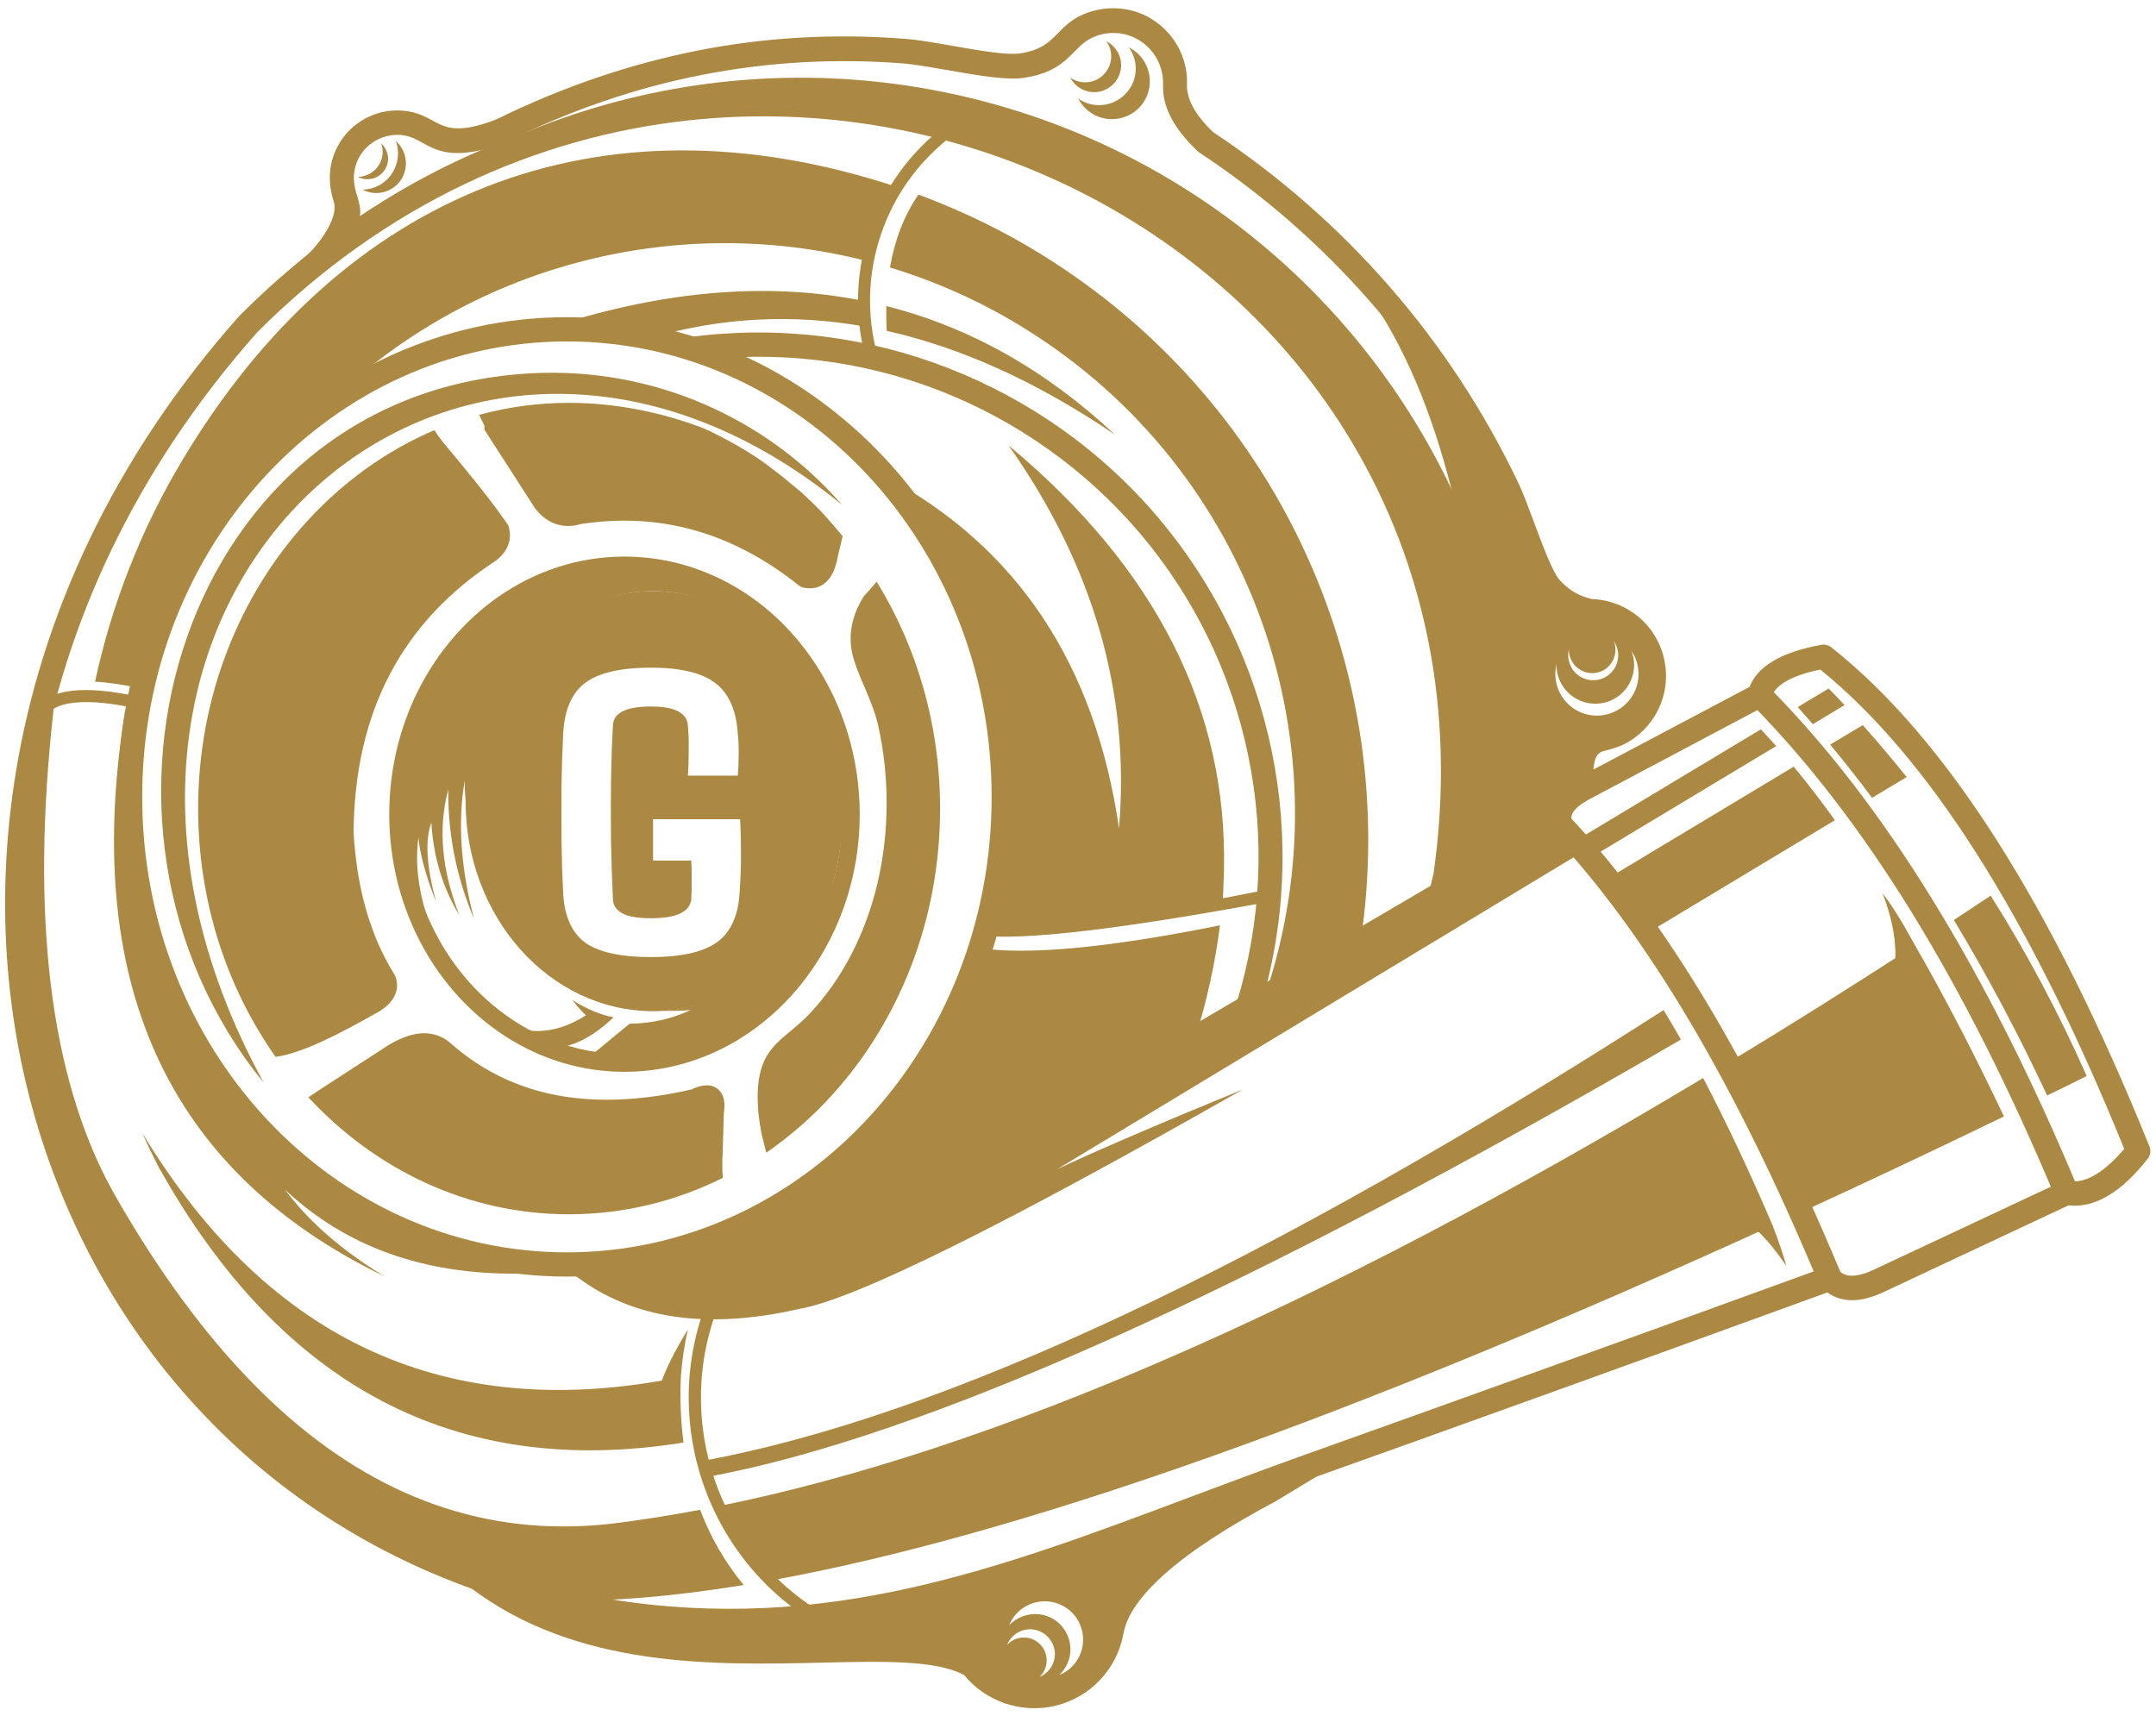 <?xml version="1.0" encoding="UTF-8"?> <svg xmlns="http://www.w3.org/2000/svg" width="201" height="160" viewBox="0 0 201 160" fill="none"><path d="M24.877 44.234C32.045 36.573 41.931 31.834 52.853 31.834C63.776 31.834 73.662 36.573 80.83 44.234C88.016 51.929 92.449 62.546 92.449 74.3C92.449 86.038 88.016 96.672 80.83 104.367C73.662 112.028 63.776 116.767 52.853 116.767C41.931 116.767 32.045 112.028 24.877 104.367C17.691 96.672 13.258 86.055 13.258 74.3C13.258 62.546 17.691 51.929 24.877 44.234ZM52.853 29.575C41.285 29.575 30.805 34.586 23.229 42.705C15.67 50.791 10.998 61.968 10.998 74.3C10.998 86.633 15.67 97.81 23.229 105.895C30.805 114.015 41.285 119.026 52.853 119.026C64.421 119.026 74.902 114.015 82.478 105.895C90.037 97.81 94.708 86.633 94.708 74.3C94.708 61.968 90.037 50.791 82.478 42.705C74.885 34.586 64.421 29.575 52.853 29.575Z" fill="#AC8943"></path><path d="M144.241 76.203L135.969 81.061C138.024 65.468 134.797 51.573 128.053 40.225C121.615 29.388 112.001 20.878 100.789 15.425C89.578 9.989 76.754 7.594 63.895 8.987C49.354 10.567 34.763 17.005 22.413 29.354C22.38 29.388 22.346 29.422 22.311 29.456C10.54 42.706 3.813 57.518 1.452 72.16C-0.518 84.34 0.535 96.4 4.238 107.306C7.941 118.228 14.277 128.012 22.872 135.656C31.79 143.572 43.137 149.177 56.471 151.335C77.28 154.698 93.621 148.549 111.814 141.703C115.126 140.463 118.506 139.189 122.023 137.932C128.342 135.69 135.782 133.006 144.377 129.915C152.683 126.925 161.347 123.782 170.367 120.504C170.944 120.929 171.624 121.167 172.371 121.218C173.288 121.285 174.307 121.048 175.463 120.538L192.84 112.385C194.046 112.52 195.252 112.232 196.475 111.518C197.715 110.805 198.972 109.633 200.229 108.036C200.467 107.73 200.552 107.306 200.399 106.915C195.846 95.636 191.107 86.123 186.181 78.377C181.238 70.615 176.108 64.618 170.774 60.389C170.519 60.168 170.163 60.049 169.806 60.117C167.886 60.474 166.358 60.983 165.254 61.663C164.183 62.308 163.47 63.106 163.113 64.041L146.942 72.602C145.94 73.145 145.226 73.774 144.768 74.454C144.445 75.031 144.258 75.592 144.241 76.203ZM53.448 118.873C57.049 120.844 60.905 121.727 65.016 121.523C69.093 121.319 73.407 120.062 77.96 117.735C77.977 117.718 77.993 117.718 78.01 117.701L145.974 77.783C146.415 77.528 146.619 77.019 146.5 76.543C146.449 76.254 146.5 75.982 146.67 75.71C146.925 75.337 147.367 74.963 148.046 74.589L164.591 65.807C164.897 65.638 165.101 65.366 165.169 65.043C165.288 64.499 165.712 64.007 166.409 63.582C167.19 63.106 168.294 62.716 169.704 62.427C174.715 66.487 179.573 72.194 184.262 79.566C189.018 87.04 193.621 96.23 198.038 107.119C197.086 108.24 196.186 109.038 195.32 109.548C194.436 110.057 193.621 110.244 192.84 110.108C192.602 110.057 192.364 110.108 192.16 110.193L174.511 118.466C173.713 118.822 173.05 118.975 172.49 118.941C172.048 118.907 171.691 118.737 171.403 118.432C171.08 118.075 170.57 117.99 170.146 118.16C160.243 121.761 151.393 124.972 143.579 127.774C135.85 130.56 128.393 133.227 121.224 135.792C117.759 137.032 114.328 138.323 110.964 139.58C93.061 146.307 76.991 152.354 56.777 149.093C43.885 147.003 32.928 141.601 24.316 133.957C16.009 126.585 9.894 117.124 6.31 106.575C2.726 96.009 1.707 84.323 3.626 72.517C5.987 58.282 12.544 43.861 24.01 30.951C35.969 18.992 50.085 12.758 64.15 11.229C76.584 9.871 88.967 12.181 99.821 17.447C110.659 22.712 119.933 30.917 126.116 41.364C132.707 52.473 135.833 66.13 133.642 81.486L133.37 82.59L76.923 115.748C72.677 117.922 68.685 119.094 64.931 119.281C61.228 119.468 57.779 118.67 54.552 116.903L53.448 118.873Z" fill="#AC8943"></path><path d="M117.419 94.209C119.865 86.259 120.188 77.969 118.574 70.088C116.961 62.189 113.394 54.698 108.043 48.345C102.692 41.992 95.897 37.236 88.389 34.314C80.881 31.392 72.66 30.339 64.421 31.409L64.71 33.652C72.575 32.632 80.423 33.635 87.591 36.42C94.742 39.206 101.231 43.759 106.344 49.806C111.457 55.87 114.854 63.004 116.383 70.529C117.929 78.055 117.606 85.97 115.279 93.546L117.419 94.209Z" fill="#AC8943"></path><path d="M148.641 73.451C148.59 73.061 148.556 72.704 148.539 72.398C148.522 72.092 148.539 71.803 148.573 71.515C148.726 70.224 149.167 70.105 149.779 69.952C150.356 69.799 151.036 69.629 151.817 69.171C152.904 68.525 153.805 67.591 154.433 66.47C155.028 65.4 155.35 64.143 155.316 62.835C155.265 60.915 154.467 59.182 153.21 57.925C151.97 56.702 150.271 55.921 148.403 55.853C147.825 55.717 147.282 55.513 146.789 55.225C146.263 54.919 145.787 54.511 145.379 54.053C144.734 53.305 143.817 50.859 142.984 48.617C142.458 47.207 141.965 45.865 141.523 44.965C138.347 38.323 134.304 32.174 129.514 26.687C124.758 21.235 119.271 16.41 113.139 12.351C112.255 11.518 111.61 10.72 111.202 9.938C110.812 9.225 110.642 8.528 110.659 7.883V7.849C110.71 6.269 110.217 4.791 109.334 3.585C108.45 2.379 107.159 1.445 105.648 1.02C105.036 0.851 104.408 0.766 103.779 0.766C103.151 0.766 102.522 0.851 101.911 1.02C100.195 1.496 99.397 2.311 98.581 3.144C97.834 3.908 97.069 4.673 95.116 4.978C93.893 5.165 91.243 4.707 88.746 4.265C87.115 3.976 85.552 3.704 84.364 3.619C77.807 3.11 71.352 3.466 64.999 4.723C58.68 5.981 52.446 8.104 46.313 11.111C45.413 11.467 44.598 11.722 43.85 11.858C42.05 12.181 41.218 11.722 40.402 11.28C39.519 10.805 38.636 10.312 37.073 10.295C36.325 10.295 35.561 10.414 34.865 10.686C34.168 10.941 33.523 11.314 32.928 11.824C32.198 12.452 31.637 13.234 31.263 14.083C30.89 14.949 30.703 15.901 30.754 16.852C30.788 17.735 30.975 18.33 31.128 18.856C31.603 20.487 29.361 23.29 28.121 24.224C26.524 26.551 25.267 26.381 25.012 27.537L27.187 27.706C27.323 27.112 28.07 26.33 29.412 25.396C30.04 25.006 30.618 24.598 31.094 24.156C31.603 23.698 32.028 23.205 32.401 22.695C33.947 20.453 33.675 19.502 33.285 18.228C33.166 17.82 33.03 17.361 32.996 16.784C32.962 16.172 33.081 15.561 33.319 15C33.557 14.457 33.913 13.964 34.389 13.556C34.763 13.234 35.187 12.996 35.629 12.826C36.088 12.656 36.58 12.571 37.056 12.571C38.041 12.571 38.687 12.928 39.332 13.285C40.504 13.93 41.693 14.576 44.258 14.117C45.158 13.947 46.144 13.658 47.197 13.234C47.214 13.217 47.248 13.217 47.265 13.2C53.227 10.261 59.274 8.189 65.44 6.983C71.59 5.777 77.841 5.42 84.194 5.913C85.281 5.997 86.793 6.269 88.372 6.541C91.056 7.017 93.876 7.509 95.473 7.255C98.174 6.847 99.193 5.794 100.212 4.774C100.806 4.163 101.401 3.568 102.539 3.246C102.947 3.127 103.371 3.076 103.796 3.076C104.204 3.076 104.628 3.127 105.053 3.246C106.072 3.534 106.939 4.163 107.533 4.978C108.128 5.794 108.45 6.796 108.433 7.849V7.866C108.382 8.936 108.654 10.006 109.232 11.076C109.775 12.079 110.591 13.098 111.678 14.117C111.729 14.168 111.78 14.202 111.831 14.236C117.793 18.177 123.178 22.882 127.832 28.233C132.503 33.584 136.427 39.563 139.502 46.001C139.893 46.816 140.368 48.107 140.878 49.483C141.778 51.912 142.763 54.545 143.664 55.598C144.224 56.244 144.887 56.804 145.651 57.246C146.381 57.671 147.197 57.993 148.046 58.163C148.114 58.18 148.182 58.18 148.25 58.18C149.558 58.197 150.747 58.741 151.613 59.59C152.48 60.456 153.023 61.629 153.057 62.937C153.074 63.837 152.853 64.686 152.446 65.433C152.021 66.198 151.41 66.826 150.662 67.268C150.153 67.574 149.66 67.693 149.218 67.812C147.706 68.202 146.67 68.457 146.314 71.294C146.263 71.668 146.246 72.058 146.263 72.517C146.28 72.942 146.314 73.383 146.381 73.842L148.641 73.451Z" fill="#AC8943"></path><path d="M171.658 118.788C163.81 99.967 155.35 85.716 146.229 76.033L144.581 77.579C153.499 87.057 161.822 101.088 169.551 119.655L171.658 118.788Z" fill="#AC8943"></path><path d="M193.723 110.805C189.493 100.664 184.975 91.695 180.168 83.898C175.361 76.084 170.265 69.46 164.88 64.041L163.283 65.638C168.532 70.954 173.526 77.443 178.248 85.104C182.971 92.782 187.438 101.649 191.634 111.688L193.723 110.805Z" fill="#AC8943"></path><path d="M43.85 148.022C53.771 155.547 66.545 155.259 76.652 155.021C82.427 154.885 87.285 154.783 89.884 156.176C90.886 157.399 92.177 158.282 93.621 158.792C95.116 159.318 96.781 159.42 98.377 159.047C99.991 158.656 101.418 157.823 102.522 156.668C103.626 155.513 104.408 154.052 104.713 152.422C104.713 152.405 104.713 152.371 104.73 152.354C105.019 150.638 106.31 148.787 108.569 146.765C110.981 144.625 114.447 142.349 118.999 139.937C119.016 139.92 119.033 139.92 119.05 139.903L122.787 137.643L121.615 135.707L117.895 137.966C113.207 140.446 109.606 142.807 107.058 145.084C104.408 147.445 102.879 149.755 102.505 151.98V152.014C102.267 153.203 101.707 154.273 100.891 155.106C100.093 155.938 99.04 156.566 97.851 156.838C96.662 157.127 95.456 157.042 94.352 156.651C93.248 156.261 92.262 155.564 91.515 154.613C91.43 154.511 91.328 154.409 91.192 154.324C88.084 152.507 82.852 152.626 76.601 152.761C66.833 152.982 54.501 153.271 45.209 146.222L43.85 148.022Z" fill="#AC8943"></path><path d="M88.27 11.603C84.873 14.117 82.427 17.549 81.102 21.37C79.794 25.192 79.607 29.405 80.728 33.482L81.816 33.176C80.745 29.32 80.915 25.345 82.172 21.744C83.412 18.126 85.722 14.899 88.95 12.521L88.27 11.603Z" fill="#AC8943"></path><path d="M66.494 119.977C63.878 125.6 63.572 131.766 65.237 137.355C66.901 142.926 70.536 147.92 75.802 151.199L76.397 150.247C71.369 147.122 67.903 142.366 66.324 137.032C64.744 131.715 65.033 125.838 67.53 120.453L66.494 119.977Z" fill="#AC8943"></path><path fill-rule="evenodd" clip-rule="evenodd" d="M190.852 102.141C188.117 96.298 185.213 90.845 182.155 85.783C183.293 85.036 184.431 84.272 185.586 83.507C188.916 88.773 191.905 94.379 194.538 100.324C193.315 100.935 192.092 101.547 190.852 102.141Z" fill="#AC8943"></path><path fill-rule="evenodd" clip-rule="evenodd" d="M178.537 88.145C181.289 92.918 184.041 98.235 186.827 104.095C180.338 107.238 174.036 110.21 167.937 113.013C165.695 108.019 163.402 103.399 161.058 99.118C166.748 95.67 172.575 92.018 178.537 88.145Z" fill="#AC8943"></path><path fill-rule="evenodd" clip-rule="evenodd" d="M158.782 100.511C160.956 104.673 163.113 109.242 165.254 114.253C126.049 132.157 94.912 143.181 71.861 147.36C69.823 145.338 68.192 142.977 67.003 140.429C92.415 135.299 123.008 121.982 158.782 100.511Z" fill="#AC8943"></path><path fill-rule="evenodd" clip-rule="evenodd" d="M65.271 140.769C66.239 143.334 67.598 145.678 69.33 147.785C62.774 148.855 56.896 149.347 51.715 149.228C49.252 148.651 46.857 147.937 44.53 147.122C37.192 144.506 30.669 140.718 25.046 136.03C12.493 125.532 4.527 110.516 2.267 93.971C16.706 128.862 35.153 144.88 57.61 141.992C60.107 141.669 62.655 141.262 65.271 140.769Z" fill="#AC8943"></path><path fill-rule="evenodd" clip-rule="evenodd" d="M174.528 74.386C173.254 72.67 171.946 71.022 170.621 69.425L173.662 67.608C175.072 69.188 176.431 70.801 177.756 72.449L174.528 74.386Z" fill="#AC8943"></path><path fill-rule="evenodd" clip-rule="evenodd" d="M171.963 65.739L169.008 67.523C168.549 66.979 168.073 66.453 167.598 65.926L170.485 64.194C170.978 64.703 171.471 65.213 171.963 65.739Z" fill="#AC8943"></path><path fill-rule="evenodd" clip-rule="evenodd" d="M167.224 71.481C168.498 73.026 169.789 74.691 171.063 76.475L153.584 86.99C152.344 85.206 151.104 83.524 149.83 81.944L167.224 71.481Z" fill="#AC8943"></path><path fill-rule="evenodd" clip-rule="evenodd" d="M165.593 69.561L148.25 79.991C147.791 79.448 147.333 78.904 146.874 78.394L164.166 67.999C164.642 68.508 165.118 69.035 165.593 69.561Z" fill="#AC8943"></path><path fill-rule="evenodd" clip-rule="evenodd" d="M13.275 105.658C25.131 125.209 41.863 132.785 63.47 128.386C63.385 130.526 63.47 132.565 63.725 134.501C42.559 137.898 26.252 129.337 14.803 108.834C14.26 107.798 13.75 106.728 13.275 105.658Z" fill="#AC8943"></path><path fill-rule="evenodd" clip-rule="evenodd" d="M82.971 24.938C83.412 22.356 84.296 20.079 85.621 18.143C89.986 19.757 94.216 21.846 98.225 24.445C119.356 38.085 130.55 62.818 126.864 87.703L117.895 92.969C125.845 69.578 116.655 43.793 95.694 30.73C91.668 28.199 87.37 26.279 82.971 24.938Z" fill="#AC8943"></path><path fill-rule="evenodd" clip-rule="evenodd" d="M82.631 28.539C90.377 30.492 97.477 34.484 103.932 40.514C96.73 35.639 89.646 32.412 82.665 30.849C82.631 30.067 82.614 29.286 82.631 28.539Z" fill="#AC8943"></path><path fill-rule="evenodd" clip-rule="evenodd" d="M80.898 24.36C63.079 19.757 43.647 24.632 30.057 38.17C21.734 44.2 15.619 53.424 13.224 64.194C11.389 63.82 9.928 63.599 8.858 63.565C10.404 56.397 13.105 49.415 16.978 42.943C31.875 17.99 55.741 8.223 83.616 17.43C82.274 19.553 81.357 21.914 80.898 24.36Z" fill="#AC8943"></path><path d="M65.865 102.872C65.882 102.889 65.865 102.889 65.865 102.872ZM43.901 60.083C47.571 56.057 52.633 53.56 58.221 53.56C63.81 53.56 68.872 56.057 72.541 60.083C75.531 63.378 77.603 67.693 78.265 72.5C78.418 73.604 78.503 74.759 78.503 75.914C78.503 80.331 77.348 84.442 75.344 87.89C74.545 89.283 73.594 90.574 72.541 91.746C68.872 95.772 63.81 98.269 58.221 98.269C52.633 98.269 47.571 95.772 43.901 91.746C40.215 87.703 37.939 82.097 37.939 75.914C37.939 69.731 40.215 64.126 43.901 60.083ZM50.526 30.764C61.415 27.112 71.42 26.212 80.541 28.063C80.541 28.861 80.593 29.66 80.694 30.458C73.917 29.235 67.241 29.592 60.667 31.494C58.136 30.968 55.52 30.696 52.836 30.696C52.072 30.696 51.291 30.73 50.526 30.764ZM13.071 64.992C10.472 64.414 8.383 64.228 6.786 64.397C5.07 64.584 3.881 65.213 3.236 66.283L4.204 66.86C4.646 66.113 5.546 65.671 6.905 65.519C8.383 65.349 10.353 65.535 12.816 66.079L13.071 64.992ZM58.221 51.895C52.157 51.895 46.67 54.596 42.695 58.962C38.738 63.31 36.291 69.306 36.291 75.914C36.291 82.522 38.738 88.518 42.695 92.867C46.67 97.232 52.157 99.933 58.221 99.933C64.285 99.933 69.772 97.232 73.747 92.867C74.036 92.544 74.324 92.221 74.596 91.882C78.044 87.635 80.151 82.046 80.151 75.914C80.151 73.298 79.76 70.767 79.047 68.406C77.96 64.805 76.125 61.595 73.747 58.962C69.789 54.596 64.285 51.895 58.221 51.895ZM67.36 107.934L67.479 103.84C67.547 103.348 67.564 102.923 67.496 102.566C67.411 102.108 67.19 101.751 66.867 101.496C66.545 101.258 66.154 101.156 65.678 101.207C65.322 101.241 64.914 101.36 64.455 101.581C59.835 102.634 55.673 102.821 51.953 102.125C48.267 101.428 45.006 99.865 42.203 97.436C41.353 96.621 40.368 96.264 39.213 96.349C38.16 96.434 36.988 96.91 35.697 97.776L35.68 97.793L30.176 101.36L28.749 102.311C35.001 109.055 43.579 113.217 53.04 113.217C58.17 113.217 63.028 111.994 67.394 109.819C67.36 109.514 67.343 109.225 67.343 108.953V107.951L67.36 107.934ZM75.734 53.339C75.717 53.339 75.683 53.339 75.649 53.339H75.734ZM80.541 55.581C80.083 56.295 79.76 57.008 79.556 57.739C79.302 58.639 79.234 59.556 79.37 60.474C79.471 61.221 79.76 62.036 80.117 62.919C80.253 63.276 80.406 63.633 80.576 64.007C81.068 65.179 81.595 66.419 81.867 67.625C82.937 72.415 82.937 77.613 81.782 82.454C80.694 86.972 78.605 91.202 75.463 94.532C74.902 95.126 74.358 95.585 73.849 96.009L73.73 96.111C72.031 97.521 70.74 98.608 70.638 101.904C70.621 102.549 70.655 103.229 70.723 103.942C70.791 104.503 70.876 105.097 70.995 105.709L71.437 107.475C73.645 105.947 75.7 104.163 77.535 102.142C83.769 95.296 87.642 85.851 87.642 75.405C87.642 67.574 85.468 60.287 81.731 54.239L80.932 55.157L80.541 55.581ZM27.459 98.116C28.189 97.895 29.055 97.555 30.04 97.097C31.518 96.417 33.319 95.466 35.425 94.26L35.476 94.226C36.122 93.801 36.563 93.343 36.801 92.816C37.073 92.238 37.09 91.627 36.852 91.015C36.835 90.964 36.801 90.896 36.767 90.846C35.646 89.062 34.78 87.075 34.151 84.883C33.506 82.675 33.115 80.246 32.962 77.579C33.013 71.99 34.134 67.098 36.325 62.903C38.517 58.707 41.795 55.174 46.161 52.32C46.178 52.303 46.195 52.303 46.212 52.286C46.755 51.878 47.146 51.403 47.35 50.876C47.571 50.333 47.605 49.755 47.435 49.143C47.418 49.041 47.367 48.957 47.316 48.872C46.619 47.869 45.753 46.697 44.683 45.355C43.749 44.183 42.712 42.909 41.54 41.517C41.099 40.99 40.759 40.531 40.504 40.107C35.986 42.026 31.943 44.965 28.58 48.651C22.346 55.496 18.473 64.941 18.473 75.388C18.473 84.102 21.173 92.136 25.692 98.54C26.286 98.456 26.881 98.32 27.459 98.116ZM32.622 93.903C24.86 78.734 29.344 57.042 43.001 46.867C43.154 46.765 43.29 46.646 43.443 46.544L43.324 46.409C42.39 45.219 41.269 43.878 39.995 42.383L39.893 42.247C36.105 44.064 32.69 46.646 29.803 49.806C23.84 56.346 20.137 65.4 20.137 75.388C20.137 83.337 22.464 90.676 26.422 96.638H26.439C27.17 96.468 28.138 96.111 29.327 95.568C30.295 95.126 31.382 94.582 32.622 93.903ZM60.429 110.635C51.121 110.618 42.305 106.507 36.275 99.441L36.597 99.22L31.382 102.6C37.158 108.155 44.734 111.535 53.023 111.535C55.571 111.552 58.051 111.229 60.429 110.635ZM72.864 99.458L72.881 99.407C72.881 99.424 72.881 99.441 72.864 99.458ZM72.626 99.984L72.643 99.916C72.643 99.933 72.643 99.95 72.626 99.984ZM72.524 100.307C72.524 100.29 72.541 100.256 72.541 100.239C72.541 100.256 72.541 100.29 72.524 100.307ZM72.473 100.477C72.473 100.46 72.49 100.426 72.49 100.409C72.49 100.443 72.49 100.46 72.473 100.477ZM72.456 100.579C72.456 100.562 72.473 100.528 72.473 100.511ZM72.439 100.664C72.439 100.647 72.456 100.613 72.456 100.596C72.456 100.613 72.439 100.63 72.439 100.664ZM72.422 100.766C72.422 100.732 72.439 100.715 72.439 100.681C72.422 100.715 72.422 100.732 72.422 100.766ZM72.388 100.952C72.388 100.919 72.405 100.902 72.405 100.868C72.388 100.885 72.388 100.919 72.388 100.952ZM72.337 101.258C72.337 101.224 72.337 101.19 72.354 101.173ZM72.337 101.36C72.337 101.326 72.337 101.292 72.354 101.258C72.337 101.309 72.337 101.326 72.337 101.36ZM72.286 101.938C72.286 101.904 72.286 101.87 72.286 101.836C72.303 101.87 72.303 101.904 72.286 101.938ZM53.04 37.559C50.153 37.559 47.35 37.949 44.666 38.68C44.802 38.968 44.972 39.308 45.158 39.682V40.056L49.915 47.445C49.949 47.496 49.983 47.53 50.017 47.564C50.56 48.209 51.172 48.651 51.868 48.872C52.565 49.093 53.312 49.109 54.093 48.872C57.779 48.294 61.313 48.481 64.71 49.432C68.124 50.383 71.386 52.116 74.511 54.613C74.63 54.698 74.749 54.766 74.885 54.783C75.072 54.817 75.276 54.851 75.463 54.851C76.142 54.868 76.72 54.613 77.178 54.103C77.569 53.679 77.841 53.067 78.028 52.286C78.044 52.218 78.061 52.167 78.061 52.099L78.554 49.993C78.129 49.483 77.705 48.974 77.263 48.481C77.178 48.379 77.076 48.277 76.991 48.175L76.974 48.141C76.889 48.039 76.787 47.954 76.703 47.852L76.669 47.819C76.584 47.733 76.499 47.632 76.414 47.547L76.363 47.496C76.278 47.411 76.193 47.326 76.108 47.241L76.057 47.19C75.972 47.105 75.887 47.02 75.785 46.918L75.751 46.884C75.649 46.799 75.564 46.697 75.463 46.612L75.446 46.595C75.344 46.493 75.242 46.409 75.14 46.307C75.038 46.222 74.953 46.137 74.851 46.035L74.817 46.001C74.715 45.916 74.63 45.831 74.528 45.746L74.477 45.712C74.392 45.627 74.29 45.542 74.189 45.474L74.138 45.423C74.036 45.338 73.951 45.254 73.849 45.186L73.798 45.152C73.696 45.067 73.594 44.982 73.509 44.914L73.475 44.88C73.373 44.795 73.271 44.71 73.169 44.625L73.152 44.608C73.05 44.523 72.948 44.455 72.847 44.37L72.83 44.353C72.728 44.268 72.626 44.2 72.524 44.115L72.473 44.081C72.371 43.996 72.269 43.929 72.167 43.844L72.133 43.81C72.031 43.742 71.929 43.657 71.827 43.589L71.776 43.538C71.674 43.47 71.573 43.385 71.471 43.317L71.437 43.283C71.335 43.215 71.233 43.13 71.131 43.062L71.08 43.028C70.978 42.96 70.859 42.875 70.757 42.807L70.74 42.791C70.638 42.722 70.519 42.638 70.418 42.57L70.384 42.553C70.282 42.485 70.163 42.417 70.061 42.349L70.01 42.315C69.908 42.247 69.789 42.179 69.687 42.111L69.636 42.077C69.534 42.009 69.415 41.941 69.313 41.89L69.262 41.856C69.16 41.788 69.042 41.737 68.94 41.669L68.889 41.635C68.787 41.567 68.668 41.517 68.566 41.449L68.532 41.431C68.294 41.296 68.056 41.177 67.836 41.041L67.802 41.024C67.683 40.956 67.581 40.905 67.462 40.854L67.411 40.82C67.292 40.769 67.19 40.701 67.071 40.65L67.02 40.616C66.901 40.565 66.799 40.514 66.68 40.446L66.629 40.412C66.511 40.361 66.409 40.31 66.29 40.259L66.239 40.225C66.12 40.175 66.018 40.124 65.899 40.073L65.865 40.056C65.746 40.005 65.627 39.954 65.508 39.903C65.441 39.869 65.373 39.835 65.288 39.818C61.636 38.459 57.44 37.559 53.04 37.559Z" fill="#AC8943"></path><path fill-rule="evenodd" clip-rule="evenodd" d="M114.107 81.214C114.464 66.181 107.771 52.965 94.029 41.533C101.945 52.745 105.376 64.635 104.323 77.222C102.098 61.934 94.827 50.995 82.495 44.404C92.16 56.04 95.439 69.205 92.347 83.881C100.093 83.983 107.346 83.083 114.107 81.214ZM73.509 118.5C98.785 104.01 111.44 96.774 111.44 96.774C112.544 93.19 113.309 89.691 113.733 86.276C103.287 88.382 95.778 89.079 91.209 88.382C90.818 89.741 90.36 91.117 89.867 92.51C82.58 107.56 71.539 115.952 56.76 117.718C57.236 120.81 62.825 121.082 73.509 118.5Z" fill="#AC8943"></path><path fill-rule="evenodd" clip-rule="evenodd" d="M51.155 12.707C45.617 14.627 44.751 14.576 48.522 12.537C69.789 3.552 94.182 6.134 113.122 19.349C132.045 32.582 142.848 54.596 141.727 77.664C139.23 80.959 137.039 82.386 135.153 81.962C135.255 66.759 134.44 56.974 132.707 52.626C125.029 35.452 116.757 25.277 107.89 22.118C103.049 17.022 93.689 13.013 79.811 10.125C69.857 8.834 60.31 9.701 51.155 12.707Z" fill="#AC8943"></path><path fill-rule="evenodd" clip-rule="evenodd" d="M2.675 96.655C1.112 80.212 1.894 70.037 5.002 66.096C2.828 85.376 4.645 100.324 10.438 110.957C5.393 108.426 2.811 103.653 2.675 96.655Z" fill="#AC8943"></path><path fill-rule="evenodd" clip-rule="evenodd" d="M22.379 103.348C13.784 88.96 10.234 76.475 11.729 65.875C7.482 91.457 15.517 109.174 35.85 119.009C31.858 116.58 28.766 113.879 26.575 110.924C32.215 116.224 39.468 118.839 48.335 118.754C36.682 114.746 28.036 109.599 22.379 103.348Z" fill="#AC8943"></path><path fill-rule="evenodd" clip-rule="evenodd" d="M96.033 105.59C74.375 114.881 60.26 119.349 53.737 119.009C59.002 123.001 65.933 124.003 74.545 122.033C79.675 121.149 93.451 114.338 115.857 101.581C107.907 104.842 102.131 107.322 98.547 109.021C130.652 89.622 146.721 79.923 146.721 79.923C147.146 78.513 146.381 77.545 144.411 76.984C112.154 96.06 96.033 105.59 96.033 105.59Z" fill="#AC8943"></path><path fill-rule="evenodd" clip-rule="evenodd" d="M150.458 59.777C151.053 60.66 150.985 61.849 150.271 62.648C149.558 63.446 148.386 63.65 147.452 63.157C146.5 62.664 146.025 61.577 146.263 60.541C146.246 61.425 146.755 62.223 147.571 62.58C148.369 62.936 149.32 62.767 149.949 62.155C150.577 61.526 150.781 60.592 150.458 59.777ZM152.089 60.677C153.091 62.155 152.955 64.108 151.766 65.433C150.577 66.758 148.641 67.098 147.078 66.283C145.498 65.45 144.7 63.667 145.107 61.934C145.074 63.395 145.94 64.72 147.282 65.314C148.624 65.892 150.186 65.62 151.24 64.601C152.293 63.582 152.633 62.036 152.089 60.677ZM137.803 78.819C139.655 71.022 139.74 64.618 138.058 59.607C136.088 47.343 133.438 32.972 123.874 22.865C133.285 33.295 139.349 43.13 139.349 43.13C141.693 50.689 143.783 55.36 145.634 57.178C148.097 56.278 150.849 57.042 153.924 59.454C154.195 64.261 153.482 67.166 151.783 68.134C149.286 68.729 148.046 69.034 148.046 69.034C147.554 72.568 147.299 74.317 147.299 74.317C145.889 75.184 144.989 76.271 144.615 77.562C141.404 79.889 139.145 80.297 137.803 78.819Z" fill="#AC8943"></path><path fill-rule="evenodd" clip-rule="evenodd" d="M93.893 153.356C94.284 152.388 95.286 151.793 96.322 151.929C97.358 152.065 98.174 152.88 98.326 153.917C98.462 154.953 97.885 155.955 96.917 156.346C97.477 155.819 97.715 155.021 97.511 154.273C97.324 153.526 96.73 152.931 95.982 152.745C95.218 152.558 94.419 152.779 93.893 153.356ZM94.08 151.539C94.691 150.027 96.237 149.126 97.851 149.33C99.465 149.534 100.739 150.791 100.942 152.405C101.163 154.019 100.263 155.564 98.751 156.176C99.634 155.344 99.991 154.12 99.685 152.948C99.38 151.776 98.462 150.876 97.307 150.587C96.152 150.299 94.895 150.672 94.08 151.539ZM76.159 153.798C62.043 154.698 54.399 153.594 53.227 150.468C68.158 153.356 88.27 149.993 113.58 140.395C109.045 144.897 106.769 147.139 106.769 147.139C104.306 148.549 103.253 150.248 103.575 152.235C101.418 157.263 98.106 159.454 93.604 158.792C91.192 156.414 90.003 155.225 90.003 155.225C80.779 154.273 76.159 153.798 76.159 153.798Z" fill="#AC8943"></path><path fill-rule="evenodd" clip-rule="evenodd" d="M105.24 4.418C106.616 5.097 107.38 6.592 107.159 8.104C106.939 9.616 105.75 10.822 104.238 11.06C102.726 11.314 101.231 10.567 100.518 9.191C101.877 10.142 103.728 9.972 104.9 8.783C106.072 7.611 106.208 5.76 105.24 4.418Z" fill="#AC8943"></path><path fill-rule="evenodd" clip-rule="evenodd" d="M103.134 3.84C104.102 4.333 104.662 5.386 104.493 6.456C104.323 7.526 103.49 8.375 102.42 8.562C101.35 8.732 100.28 8.206 99.787 7.237C100.756 7.917 102.063 7.798 102.896 6.949C103.728 6.099 103.83 4.791 103.134 3.84Z" fill="#AC8943"></path><path fill-rule="evenodd" clip-rule="evenodd" d="M36.903 13.149C37.956 14.066 38.143 15.646 37.362 16.801C36.563 17.956 35.035 18.33 33.794 17.684C34.882 17.668 35.901 17.124 36.512 16.224C37.124 15.323 37.277 14.185 36.903 13.149Z" fill="#AC8943"></path><path fill-rule="evenodd" clip-rule="evenodd" d="M35.527 13.37C36.258 14.015 36.393 15.085 35.833 15.884C35.289 16.682 34.219 16.937 33.37 16.495C34.117 16.478 34.831 16.104 35.255 15.493C35.697 14.864 35.799 14.083 35.527 13.37Z" fill="#AC8943"></path><path fill-rule="evenodd" clip-rule="evenodd" d="M65.831 137.728C86.011 134.042 116.298 120.436 156.709 96.927C156.132 95.907 155.588 94.99 155.096 94.175C117.878 118.058 87.999 132.072 65.474 136.217C65.61 136.828 65.746 137.338 65.831 137.728Z" fill="#AC8943"></path><path fill-rule="evenodd" clip-rule="evenodd" d="M176.601 90.557C177.79 90.93 178.435 90.115 178.537 88.145C177.399 86.055 176.397 84.424 175.496 83.269C176.55 85.953 176.906 88.382 176.601 90.557Z" fill="#AC8943"></path><path fill-rule="evenodd" clip-rule="evenodd" d="M163.028 114.083C163.47 113.709 164.2 113.76 165.254 114.236C165.814 115.697 166.239 116.971 166.545 118.041C165.271 116.172 164.099 114.847 163.028 114.083Z" fill="#AC8943"></path><path fill-rule="evenodd" clip-rule="evenodd" d="M60.99 131.596C61.907 132.378 62.74 131.308 63.47 128.386C63.589 126.823 63.81 125.345 64.132 123.952C62.23 127.044 61.177 129.575 60.99 131.596Z" fill="#AC8943"></path><path fill-rule="evenodd" clip-rule="evenodd" d="M91.549 87.244C90.683 87.363 90.751 87.057 91.753 86.344C97.698 86.463 106.565 85.308 118.354 82.896C118.286 83.694 118.269 84.085 118.269 84.085C104.595 86.616 95.677 87.669 91.549 87.244Z" fill="#AC8943"></path><path fill-rule="evenodd" clip-rule="evenodd" d="M93.044 82.675C105.529 79.108 112.544 78.615 114.107 81.214C114.073 82.386 114.039 83.337 114.005 84.068C101.86 86.378 94.623 87.244 92.296 86.718C92.007 84.747 92.262 83.405 93.044 82.675Z" fill="#AC8943"></path><path fill-rule="evenodd" clip-rule="evenodd" d="M45.872 94.854C49.405 98.676 53.176 98.676 57.202 94.854C56.03 94.634 54.756 94.107 53.363 93.258C53.822 93.835 54.246 94.294 54.62 94.668C51.681 96.553 48.76 96.621 45.872 94.854Z" fill="#AC8943"></path><path fill-rule="evenodd" clip-rule="evenodd" d="M24.588 100.953C4.73 76.577 17.063 36.268 49.847 34.79C60.769 34.297 71.301 38.816 78.486 47.054C42.373 17.616 -0.077 55.955 24.588 100.953Z" fill="#AC8943"></path><path d="M39.774 85.376C38.958 82.726 38.704 80.297 39.009 78.105C39.162 79.719 39.723 81.74 40.674 84.136C39.757 80.806 39.604 78.326 40.215 76.695C40.402 79.889 41.269 82.777 42.831 85.342C41.167 81.112 40.827 77.205 41.795 73.587C41.744 77.732 42.542 81.757 44.19 85.664C42.95 80.925 42.661 76.628 43.324 72.772C43.307 75.167 43.867 78.326 45.04 82.25C44.765 80.72 44.569 79.252 44.453 77.846C44.312 76.821 44.239 75.77 44.239 74.7C44.239 72.899 44.446 71.155 44.833 69.499C45.505 66.206 46.846 63.43 48.857 61.171C51.891 57.442 56.166 55.119 60.903 55.119C70.107 55.119 77.567 63.886 77.567 74.7C77.567 85.137 70.617 93.667 61.858 94.248C62.674 94.27 63.517 94.246 64.387 94.175C62.604 95.007 60.701 95.432 58.697 95.449C58.697 95.449 57.1 96.757 53.907 99.39C70.044 99.848 78.367 90.998 78.86 72.823C76.991 60.626 70.231 54.035 58.578 53.067C51.444 53.101 44.836 57.093 41.031 63.633C37.226 70.173 36.75 78.36 39.774 85.376Z" fill="#AC8943"></path><path fill-rule="evenodd" clip-rule="evenodd" d="M60.903 94.28C70.567 94.28 78.401 85.513 78.401 74.7C78.401 63.886 70.567 55.119 60.903 55.119C51.24 55.119 43.406 63.886 43.406 74.7C43.406 85.513 51.24 94.28 60.903 94.28ZM54.458 87.813C55.705 88.761 57.788 89.235 60.706 89.235C63.544 89.235 65.607 88.761 66.894 87.813C68.18 86.853 68.87 85.258 68.963 83.029C69.042 81.934 69.082 80.795 69.082 79.613C69.082 78.43 69.055 77.353 69.002 76.38H60.885V80.24H64.446C64.473 80.708 64.486 81.312 64.486 82.05C64.486 82.777 64.473 83.38 64.446 83.861C64.3 85.03 63.053 85.615 60.706 85.615C59.499 85.615 58.61 85.467 58.04 85.172C57.469 84.864 57.171 84.427 57.144 83.861C57.065 82.211 57.005 80.444 56.965 78.56C56.939 76.676 56.939 74.792 56.965 72.908C56.992 71.024 57.051 69.257 57.144 67.607C57.211 66.45 58.391 65.871 60.686 65.871C62.874 65.871 64.022 66.45 64.128 67.607C64.194 68.272 64.221 69.06 64.207 69.971C64.207 70.87 64.181 71.652 64.128 72.317H68.784C68.837 71.738 68.863 71.092 68.863 70.378C68.876 69.651 68.85 69.005 68.784 68.439C68.651 66.234 67.955 64.652 66.695 63.692C65.434 62.731 63.431 62.251 60.686 62.251C57.808 62.251 55.738 62.744 54.478 63.729C53.231 64.701 52.568 66.358 52.489 68.697C52.422 70.027 52.376 71.547 52.349 73.259C52.336 74.958 52.336 76.67 52.349 78.394C52.376 80.117 52.422 81.663 52.489 83.029C52.568 85.258 53.225 86.853 54.458 87.813Z" fill="#AC8943"></path></svg> 